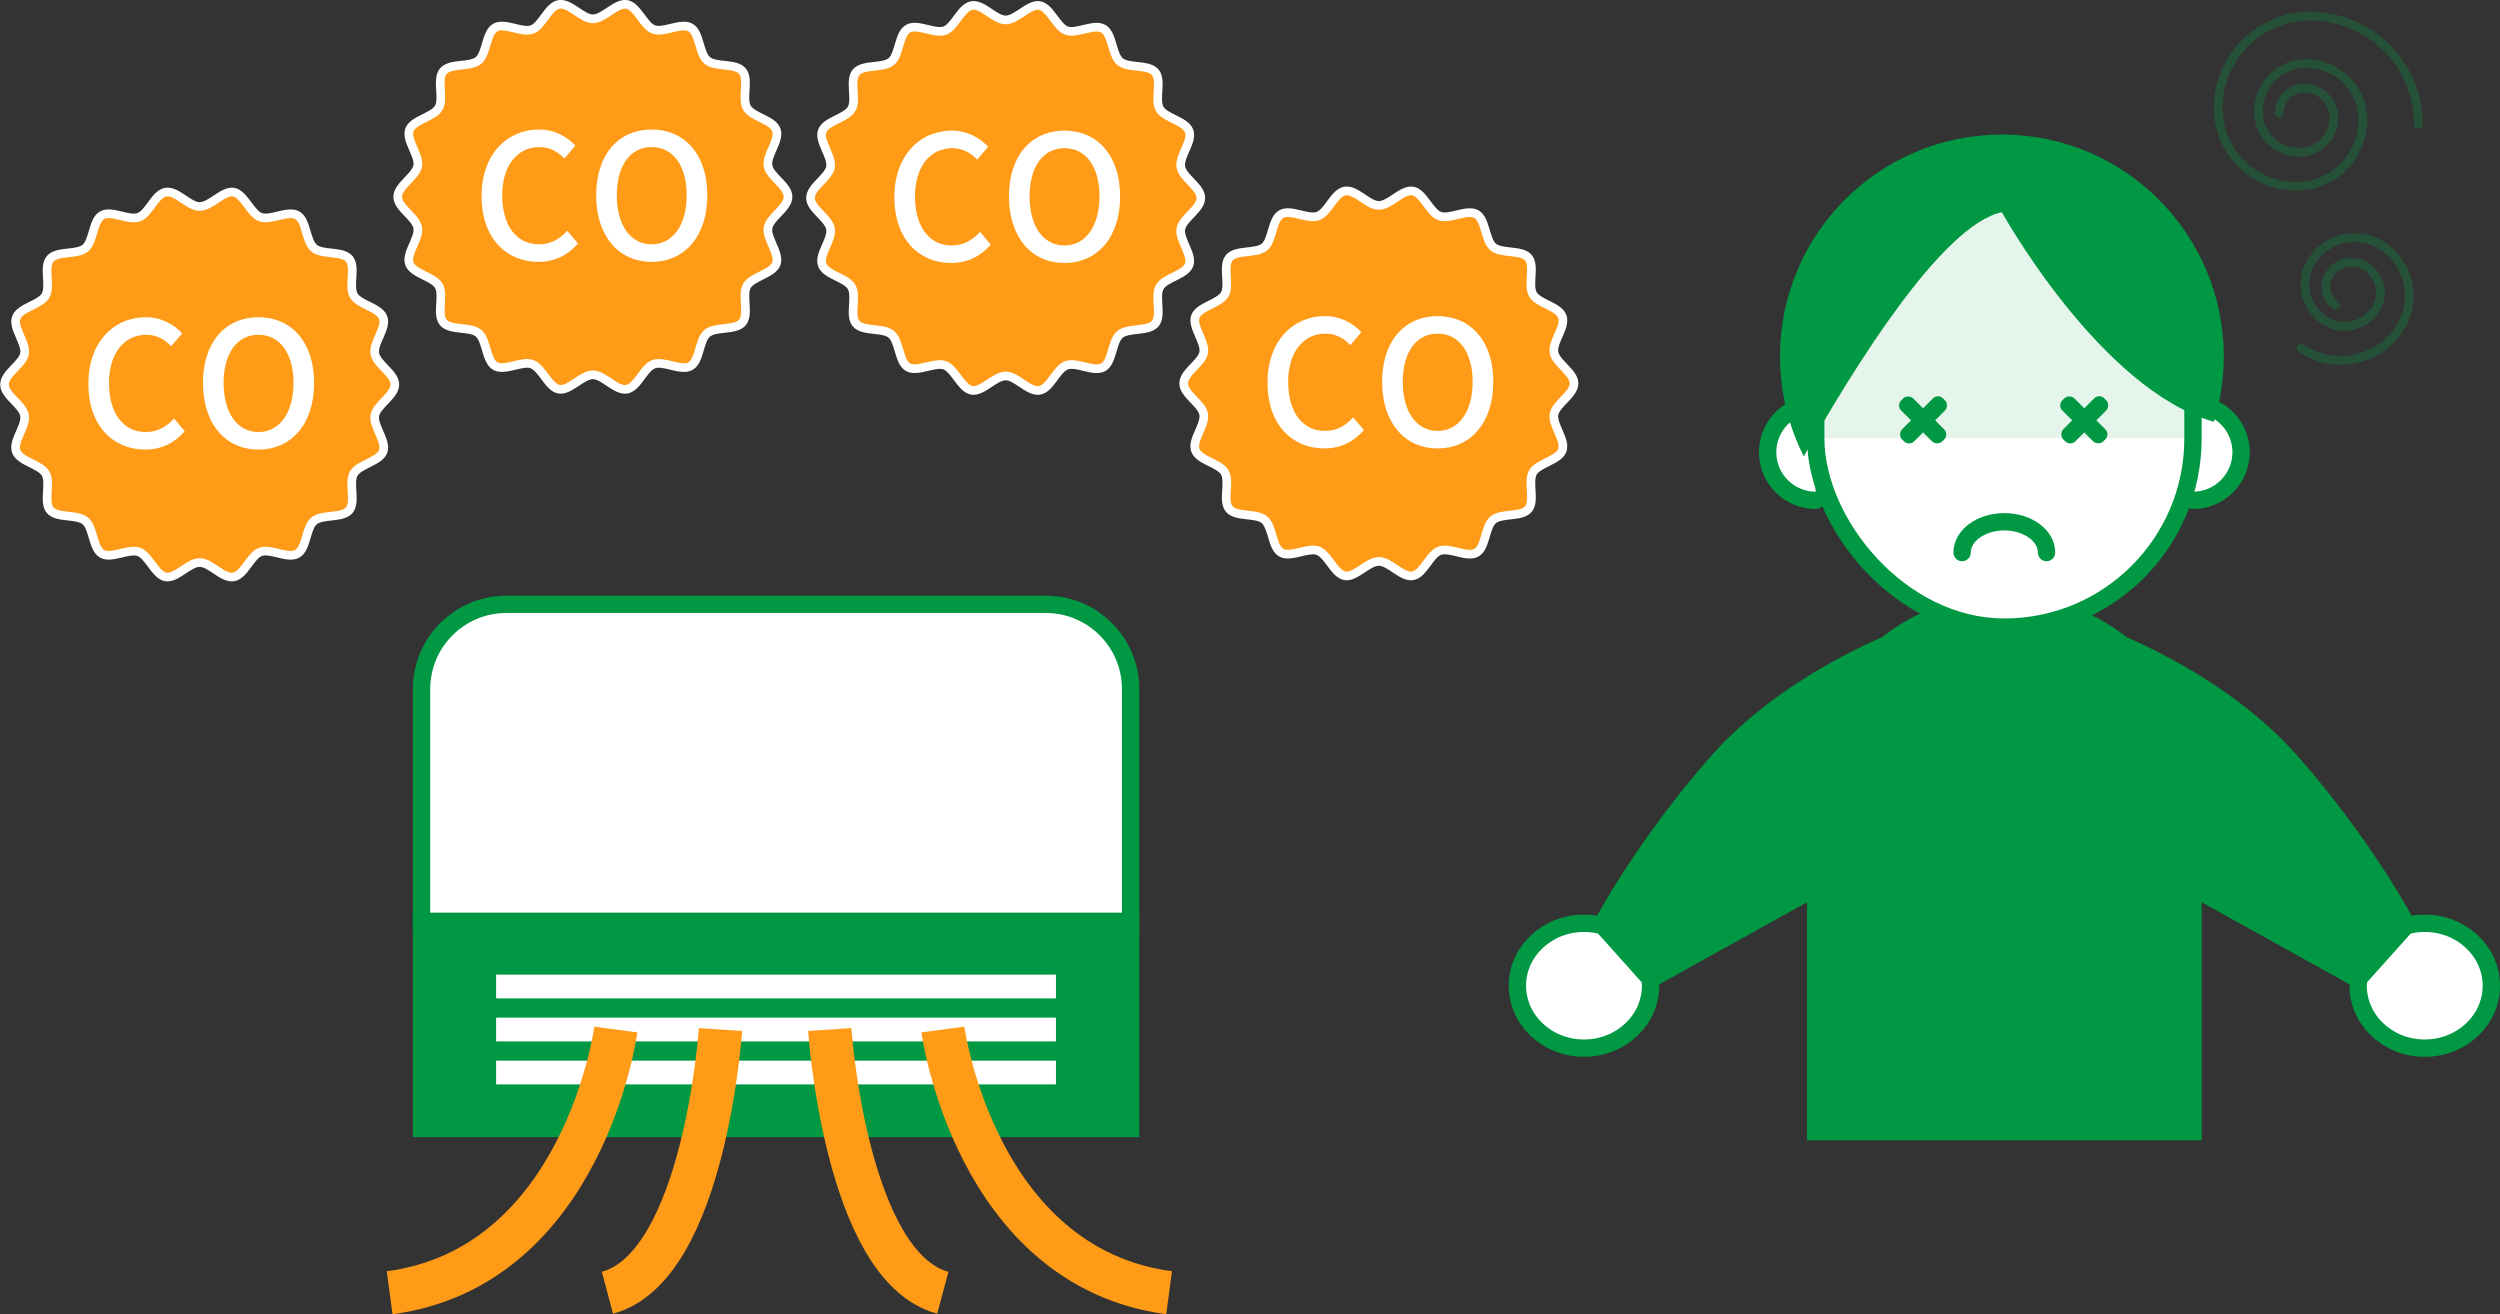 <?xml version="1.0" encoding="UTF-8"?>
<svg id="_レイヤー_2" data-name="レイヤー 2" xmlns="http://www.w3.org/2000/svg" viewBox="0 0 288.34 151.58">
  <rect x="0" y="0" width="288.34" height="151.58" fill="#333333" stroke="none"/>
  <defs>
    <style>
      .cls-1, .cls-2, .cls-3, .cls-4, .cls-5 {
        stroke-width: 2px;
      }

      .cls-1, .cls-2, .cls-3, .cls-4, .cls-5, .cls-6 {
        stroke: #009843;
      }

      .cls-1, .cls-2, .cls-5, .cls-7 {
        fill: #fff;
      }

      .cls-1, .cls-3, .cls-4, .cls-5, .cls-8, .cls-9 {
        stroke-miterlimit: 10;
      }

      .cls-1, .cls-4, .cls-6 {
        stroke-linecap: round;
      }

      .cls-2, .cls-6 {
        stroke-linejoin: round;
      }

      .cls-3, .cls-4, .cls-10, .cls-11 {
        fill: #009843;
      }

      .cls-8 {
        stroke: #ff9b17;
        stroke-width: 5px;
      }

      .cls-8, .cls-9, .cls-6 {
        fill: none;
      }

      .cls-12 {
        fill: #ff9b17;
      }

      .cls-12, .cls-10, .cls-11, .cls-7 {
        stroke-width: 0px;
      }

      .cls-9 {
        stroke: #fff;
      }

      .cls-10 {
        opacity: .1;
      }

      .cls-13 {
        opacity: .3;
      }
    </style>
  </defs>
  <g id="_レイヤー_2-2" data-name="レイヤー 2">
    <g>
      <g>
        <g>
          <path class="cls-5" d="M58.4,69.7h62.22c5.4,0,9.78,4.38,9.78,9.78v26.8H48.62v-26.8c0-5.4,4.38-9.78,9.78-9.78Z"/>
          <rect class="cls-3" x="48.62" y="106.28" width="81.78" height="23.87"/>
          <g>
            <rect class="cls-7" x="57.22" y="112.41" width="64.57" height="2.74"/>
            <rect class="cls-7" x="57.22" y="117.37" width="64.57" height="2.74"/>
            <rect class="cls-7" x="57.22" y="122.33" width="64.57" height="2.74"/>
          </g>
        </g>
        <path class="cls-8" d="M71.03,118.74s-3.65,27.36-26.09,30.36"/>
        <path class="cls-8" d="M108.75,118.74s3.65,27.36,26.09,30.36"/>
        <path class="cls-8" d="M95.7,118.74s1.83,27.36,13.04,30.36"/>
        <path class="cls-8" d="M83.1,118.74s-1.83,27.36-13.04,30.36"/>
      </g>
      <g>
        <g>
          <path class="cls-12" d="M45.54,44.35c0,1.28-2.1,2.35-2.31,3.57s1.38,2.97.96,4.14-2.77,1.48-3.39,2.56.28,3.26-.52,4.22-3.1.44-4.06,1.24-.84,3.16-1.93,3.79-3.06-.65-4.24-.22-1.86,2.67-3.11,2.89-2.64-1.66-3.91-1.66-2.7,1.87-3.91,1.66-1.95-2.47-3.11-2.89-3.16.84-4.24.22-.97-2.98-1.93-3.79-3.26-.28-4.06-1.24.11-3.13-.52-4.22-2.96-1.37-3.39-2.56,1.17-2.89.96-4.14-2.31-2.29-2.31-3.57,2.1-2.35,2.31-3.57-1.38-2.97-.96-4.14,2.77-1.48,3.39-2.56-.28-3.26.52-4.22,3.1-.44,4.06-1.24.84-3.16,1.93-3.79,3.06.65,4.24.22,1.86-2.67,3.11-2.89,2.64,1.66,3.91,1.66,2.7-1.87,3.91-1.66,1.95,2.47,3.11,2.89,3.16-.84,4.24-.22.97,2.98,1.93,3.79,3.26.28,4.06,1.24-.11,3.13.52,4.22,2.96,1.37,3.39,2.56-1.17,2.89-.96,4.14,2.31,2.29,2.31,3.57Z"/>
          <path class="cls-9" d="M45.54,44.35c0,1.28-2.1,2.35-2.31,3.57s1.38,2.97.96,4.14-2.77,1.48-3.39,2.56.28,3.26-.52,4.22-3.1.44-4.06,1.24-.84,3.16-1.93,3.79-3.06-.65-4.24-.22-1.86,2.67-3.11,2.89-2.64-1.66-3.91-1.66-2.7,1.87-3.91,1.66-1.95-2.47-3.11-2.89-3.16.84-4.24.22-.97-2.98-1.93-3.79-3.26-.28-4.06-1.24.11-3.13-.52-4.22-2.96-1.37-3.39-2.56,1.17-2.89.96-4.14-2.31-2.29-2.31-3.57,2.1-2.35,2.31-3.57-1.38-2.97-.96-4.14,2.77-1.48,3.39-2.56-.28-3.26.52-4.22,3.1-.44,4.06-1.24.84-3.16,1.93-3.79,3.06.65,4.24.22,1.86-2.67,3.11-2.89,2.64,1.66,3.91,1.66,2.7-1.87,3.91-1.66,1.95,2.47,3.11,2.89,3.16-.84,4.24-.22.97,2.98,1.93,3.79,3.26.28,4.06,1.24-.11,3.13.52,4.22,2.96,1.37,3.39,2.56-1.17,2.89-.96,4.14,2.31,2.29,2.31,3.57Z"/>
        </g>
        <g>
          <path class="cls-7" d="M10.19,44.27c0-4.8,2.92-7.68,6.64-7.68,1.84,0,3.28.88,4.18,1.86l-1.26,1.48c-.76-.78-1.68-1.32-2.88-1.32-2.54,0-4.3,2.12-4.3,5.58s1.64,5.64,4.24,5.64c1.36,0,2.38-.6,3.26-1.56l1.24,1.46c-1.18,1.36-2.68,2.12-4.58,2.12-3.7,0-6.54-2.76-6.54-7.58Z"/>
          <path class="cls-7" d="M23.41,44.17c0-4.74,2.62-7.58,6.4-7.58s6.42,2.84,6.42,7.58-2.64,7.68-6.42,7.68-6.4-2.94-6.4-7.68ZM33.85,44.17c0-3.46-1.6-5.56-4.04-5.56s-4.02,2.1-4.02,5.56,1.58,5.66,4.02,5.66,4.04-2.22,4.04-5.66Z"/>
        </g>
      </g>
      <g>
        <g>
          <path class="cls-12" d="M90.89,22.7c0,1.28-2.1,2.35-2.31,3.57s1.38,2.97.96,4.14-2.77,1.48-3.39,2.56.28,3.26-.52,4.22-3.1.44-4.06,1.24-.84,3.16-1.93,3.79-3.06-.65-4.24-.22-1.86,2.67-3.11,2.89-2.64-1.66-3.91-1.66-2.7,1.87-3.91,1.66-1.95-2.47-3.11-2.89-3.16.84-4.24.22-.97-2.98-1.93-3.79-3.26-.28-4.06-1.24.11-3.13-.52-4.22-2.96-1.37-3.39-2.56,1.17-2.89.96-4.14-2.31-2.29-2.31-3.57,2.1-2.35,2.31-3.57-1.38-2.97-.96-4.14,2.77-1.48,3.39-2.56-.28-3.26.52-4.22,3.1-.44,4.06-1.24.84-3.16,1.93-3.79,3.06.65,4.24.22,1.86-2.67,3.11-2.89,2.64,1.66,3.91,1.66,2.7-1.87,3.91-1.66,1.95,2.47,3.11,2.89,3.16-.84,4.24-.22.97,2.98,1.93,3.79,3.26.28,4.06,1.24-.11,3.13.52,4.22,2.96,1.37,3.39,2.56-1.17,2.89-.96,4.14,2.31,2.29,2.31,3.57Z"/>
          <path class="cls-9" d="M90.89,22.7c0,1.28-2.1,2.35-2.31,3.57s1.38,2.97.96,4.14-2.77,1.48-3.39,2.56.28,3.26-.52,4.22-3.1.44-4.06,1.24-.84,3.16-1.93,3.79-3.06-.65-4.24-.22-1.86,2.67-3.11,2.89-2.64-1.66-3.91-1.66-2.7,1.87-3.91,1.66-1.95-2.47-3.11-2.89-3.16.84-4.24.22-.97-2.98-1.93-3.79-3.26-.28-4.06-1.24.11-3.13-.52-4.22-2.96-1.37-3.39-2.56,1.17-2.89.96-4.14-2.31-2.29-2.31-3.57,2.1-2.35,2.31-3.57-1.38-2.97-.96-4.14,2.77-1.48,3.39-2.56-.28-3.26.52-4.22,3.1-.44,4.06-1.24.84-3.16,1.93-3.79,3.06.65,4.24.22,1.86-2.67,3.11-2.89,2.64,1.66,3.91,1.66,2.7-1.87,3.91-1.66,1.95,2.47,3.11,2.89,3.16-.84,4.24-.22.97,2.98,1.93,3.79,3.26.28,4.06,1.24-.11,3.13.52,4.22,2.96,1.37,3.39,2.56-1.17,2.89-.96,4.14,2.31,2.29,2.31,3.57Z"/>
        </g>
        <g>
          <path class="cls-7" d="M55.54,22.62c0-4.8,2.92-7.68,6.64-7.68,1.84,0,3.28.88,4.18,1.86l-1.26,1.48c-.76-.78-1.68-1.32-2.88-1.32-2.54,0-4.3,2.12-4.3,5.58s1.64,5.64,4.24,5.64c1.36,0,2.38-.6,3.26-1.56l1.24,1.46c-1.18,1.36-2.68,2.12-4.58,2.12-3.7,0-6.54-2.76-6.54-7.58Z"/>
          <path class="cls-7" d="M68.76,22.52c0-4.74,2.62-7.58,6.4-7.58s6.42,2.84,6.42,7.58-2.64,7.68-6.42,7.68-6.4-2.94-6.4-7.68ZM79.2,22.52c0-3.46-1.6-5.56-4.04-5.56s-4.02,2.1-4.02,5.56,1.58,5.66,4.02,5.66,4.04-2.22,4.04-5.66Z"/>
        </g>
      </g>
      <g>
        <g>
          <path class="cls-12" d="M138.5,22.83c0,1.28-2.1,2.35-2.31,3.57s1.38,2.97.96,4.14-2.77,1.48-3.39,2.56.28,3.26-.52,4.22-3.1.44-4.06,1.24-.84,3.16-1.93,3.79-3.06-.65-4.24-.22-1.86,2.67-3.11,2.89-2.64-1.66-3.91-1.66-2.7,1.87-3.91,1.66-1.95-2.47-3.11-2.89-3.16.84-4.24.22-.97-2.98-1.93-3.79-3.26-.28-4.06-1.24.11-3.13-.52-4.22-2.96-1.37-3.39-2.56,1.17-2.89.96-4.14-2.31-2.29-2.31-3.57,2.1-2.35,2.31-3.57-1.38-2.97-.96-4.14,2.77-1.48,3.39-2.56-.28-3.26.52-4.22,3.1-.44,4.06-1.24.84-3.16,1.93-3.79,3.06.65,4.24.22,1.86-2.67,3.11-2.89,2.64,1.66,3.91,1.66,2.7-1.87,3.91-1.66,1.95,2.47,3.11,2.89,3.16-.84,4.24-.22.97,2.98,1.93,3.79,3.26.28,4.06,1.24-.11,3.13.52,4.22,2.96,1.37,3.39,2.56-1.17,2.89-.96,4.14,2.31,2.29,2.31,3.57Z"/>
          <path class="cls-9" d="M138.5,22.83c0,1.28-2.1,2.35-2.31,3.57s1.38,2.97.96,4.14-2.77,1.48-3.39,2.56.28,3.26-.52,4.22-3.1.44-4.06,1.24-.84,3.16-1.93,3.79-3.06-.65-4.24-.22-1.86,2.67-3.11,2.89-2.64-1.66-3.91-1.66-2.7,1.87-3.91,1.66-1.95-2.47-3.11-2.89-3.16.84-4.24.22-.97-2.98-1.93-3.79-3.26-.28-4.06-1.24.11-3.13-.52-4.22-2.96-1.37-3.39-2.56,1.17-2.89.96-4.14-2.31-2.29-2.31-3.57,2.1-2.35,2.31-3.57-1.38-2.97-.96-4.14,2.77-1.48,3.39-2.56-.28-3.26.52-4.22,3.1-.44,4.06-1.24.84-3.16,1.93-3.79,3.06.65,4.24.22,1.86-2.67,3.11-2.89,2.64,1.66,3.91,1.66,2.7-1.87,3.91-1.66,1.95,2.47,3.11,2.89,3.16-.84,4.24-.22.97,2.98,1.93,3.79,3.26.28,4.06,1.24-.11,3.13.52,4.22,2.96,1.37,3.39,2.56-1.17,2.89-.96,4.14,2.31,2.29,2.31,3.57Z"/>
        </g>
        <g>
          <path class="cls-7" d="M103.15,22.75c0-4.8,2.92-7.68,6.64-7.68,1.84,0,3.28.88,4.18,1.86l-1.26,1.48c-.76-.78-1.68-1.32-2.88-1.32-2.54,0-4.3,2.12-4.3,5.58s1.64,5.64,4.24,5.64c1.36,0,2.38-.6,3.26-1.56l1.24,1.46c-1.18,1.36-2.68,2.12-4.58,2.12-3.7,0-6.54-2.76-6.54-7.58Z"/>
          <path class="cls-7" d="M116.37,22.65c0-4.74,2.62-7.58,6.4-7.58s6.42,2.84,6.42,7.58-2.64,7.68-6.42,7.68-6.4-2.94-6.4-7.68ZM126.81,22.65c0-3.46-1.6-5.56-4.04-5.56s-4.02,2.1-4.02,5.56,1.58,5.66,4.02,5.66,4.04-2.22,4.04-5.66Z"/>
        </g>
      </g>
      <g>
        <g>
          <path class="cls-12" d="M181.54,44.22c0,1.28-2.1,2.35-2.31,3.57s1.38,2.97.96,4.14-2.77,1.48-3.39,2.56.28,3.26-.52,4.22-3.1.44-4.06,1.24-.84,3.16-1.93,3.79-3.06-.65-4.24-.22-1.86,2.67-3.11,2.89-2.64-1.66-3.91-1.66-2.7,1.87-3.91,1.66-1.95-2.47-3.11-2.89-3.16.84-4.24.22-.97-2.98-1.93-3.79-3.26-.28-4.06-1.24.11-3.13-.52-4.22-2.96-1.37-3.39-2.56,1.17-2.89.96-4.14-2.31-2.29-2.31-3.57,2.1-2.35,2.31-3.57-1.38-2.97-.96-4.14,2.77-1.48,3.39-2.56-.28-3.26.52-4.22,3.1-.44,4.06-1.24.84-3.16,1.93-3.79,3.06.65,4.24.22,1.86-2.67,3.11-2.89,2.64,1.66,3.91,1.66,2.7-1.87,3.91-1.66,1.95,2.47,3.11,2.89,3.16-.84,4.24-.22.97,2.98,1.93,3.79,3.26.28,4.06,1.24-.11,3.13.52,4.22,2.96,1.37,3.39,2.56-1.17,2.89-.96,4.14,2.31,2.29,2.31,3.57Z"/>
          <path class="cls-9" d="M181.54,44.22c0,1.28-2.1,2.35-2.31,3.57s1.38,2.97.96,4.14-2.77,1.48-3.39,2.56.28,3.26-.52,4.22-3.1.44-4.06,1.24-.84,3.16-1.93,3.79-3.06-.65-4.24-.22-1.86,2.67-3.11,2.89-2.64-1.66-3.91-1.66-2.7,1.87-3.91,1.66-1.95-2.47-3.11-2.89-3.16.84-4.24.22-.97-2.98-1.93-3.79-3.26-.28-4.06-1.24.11-3.13-.52-4.22-2.96-1.37-3.39-2.56,1.17-2.89.96-4.14-2.31-2.29-2.31-3.57,2.1-2.35,2.31-3.57-1.38-2.97-.96-4.14,2.77-1.48,3.39-2.56-.28-3.26.52-4.22,3.1-.44,4.06-1.24.84-3.16,1.93-3.79,3.06.65,4.24.22,1.86-2.67,3.11-2.89,2.64,1.66,3.91,1.66,2.7-1.87,3.91-1.66,1.95,2.47,3.11,2.89,3.16-.84,4.24-.22.97,2.98,1.93,3.79,3.26.28,4.06,1.24-.11,3.13.52,4.22,2.96,1.37,3.39,2.56-1.17,2.89-.96,4.14,2.31,2.29,2.31,3.57Z"/>
        </g>
        <g>
          <path class="cls-7" d="M146.19,44.14c0-4.8,2.92-7.68,6.64-7.68,1.84,0,3.28.88,4.18,1.86l-1.26,1.48c-.76-.78-1.68-1.32-2.88-1.32-2.54,0-4.3,2.12-4.3,5.58s1.64,5.64,4.24,5.64c1.36,0,2.38-.6,3.26-1.56l1.24,1.46c-1.18,1.36-2.68,2.12-4.58,2.12-3.7,0-6.54-2.76-6.54-7.58Z"/>
          <path class="cls-7" d="M159.41,44.04c0-4.74,2.62-7.58,6.4-7.58s6.42,2.84,6.42,7.58-2.64,7.68-6.42,7.68-6.4-2.94-6.4-7.68ZM169.85,44.04c0-3.46-1.6-5.56-4.04-5.56s-4.02,2.1-4.02,5.56,1.58,5.66,4.02,5.66,4.04-2.22,4.04-5.66Z"/>
        </g>
      </g>
      <g>
        <g class="cls-13">
          <g>
            <path class="cls-6" d="M265.38,40.14c3.7,2.54,8.76,1.59,11.29-2.11,2.16-3.15,1.35-7.44-1.79-9.6-2.67-1.83-6.33-1.15-8.16,1.52-1.56,2.27-.98,5.38,1.29,6.94,1.93,1.32,4.57.83,5.9-1.1,1.13-1.64.71-3.89-.94-5.01-1.4-.96-3.3-.6-4.26.8-.81,1.19-.51,2.81.68,3.62"/>
            <path class="cls-6" d="M278.93,14.34c0-6.89-5.59-12.48-12.48-12.48-5.86,0-10.61,4.75-10.61,10.61,0,4.98,4.04,9.02,9.02,9.02,4.23,0,7.66-3.43,7.66-7.66,0-3.6-2.92-6.51-6.51-6.51-3.06,0-5.54,2.48-5.54,5.54,0,2.6,2.11,4.71,4.71,4.71,2.21,0,4-1.79,4-4,0-1.88-1.52-3.4-3.4-3.4-1.6,0-2.89,1.29-2.89,2.89"/>
          </g>
        </g>
        <path class="cls-4" d="M231.18,69.59h0c12.01,0,21.75,9.75,21.75,21.75v39.19h-43.51v-39.19c0-12.01,9.75-21.75,21.75-21.75Z"/>
        <g>
          <g>
            <ellipse class="cls-1" cx="182.69" cy="113.69" rx="7.68" ry="7.2"/>
            <path class="cls-4" d="M219.96,73.39s-13.29,4.72-21.9,14.51-13.3,18.78-13.3,18.78l5.61,6.26,29.59-16.43v-23.12Z"/>
          </g>
          <g>
            <ellipse class="cls-1" cx="279.66" cy="113.69" rx="7.68" ry="7.2"/>
            <path class="cls-4" d="M242.39,73.39s13.29,4.72,21.9,14.51,13.3,18.78,13.3,18.78l-5.61,6.26-29.59-16.43v-23.12Z"/>
          </g>
        </g>
        <path class="cls-1" d="M252.93,46.61c3.07,0,5.55,2.49,5.55,5.55s-2.49,5.55-5.55,5.55"/>
        <path class="cls-1" d="M209.42,46.61c-3.07,0-5.55,2.49-5.55,5.55s2.49,5.55,5.55,5.55"/>
        <rect class="cls-2" x="209.42" y="21.71" width="43.51" height="50.62" rx="21.75" ry="21.75"/>
        <g>
          <rect class="cls-11" x="239.46" y="45.08" width="1.97" height="6.69" rx=".82" ry=".82" transform="translate(104.67 -155.84) rotate(45)"/>
          <rect class="cls-11" x="239.36" y="45.08" width="1.97" height="6.69" rx=".82" ry=".82" transform="translate(444.53 -87.28) rotate(135)"/>
        </g>
        <g>
          <rect class="cls-11" x="220.87" y="45.08" width="1.97" height="6.69" rx=".82" ry=".82" transform="translate(99.22 -142.69) rotate(45)"/>
          <rect class="cls-11" x="220.77" y="45.08" width="1.97" height="6.69" rx=".82" ry=".82" transform="translate(412.8 -74.13) rotate(135)"/>
        </g>
        <path class="cls-11" d="M230.89,24.48s11.29,20.43,24.46,24.17c.73-2.38,1.13-4.91,1.13-7.54,0-14.13-11.46-25.59-25.59-25.59s-25.59,11.46-25.59,25.59c0,4.15.99,8.06,2.74,11.52,5.71-10.16,15.95-26.69,22.85-28.16Z"/>
        <path class="cls-1" d="M226.3,63.73c0-1.96,2.18-3.55,4.87-3.55s4.87,1.59,4.87,3.55"/>
        <path class="cls-10" d="M209.42,43.47v7.07h43.51v-7.07c0-9.55-6.16-17.66-14.72-20.58h-14.08c-8.56,2.93-14.72,11.03-14.72,20.58Z"/>
      </g>
    </g>
  </g>
</svg>